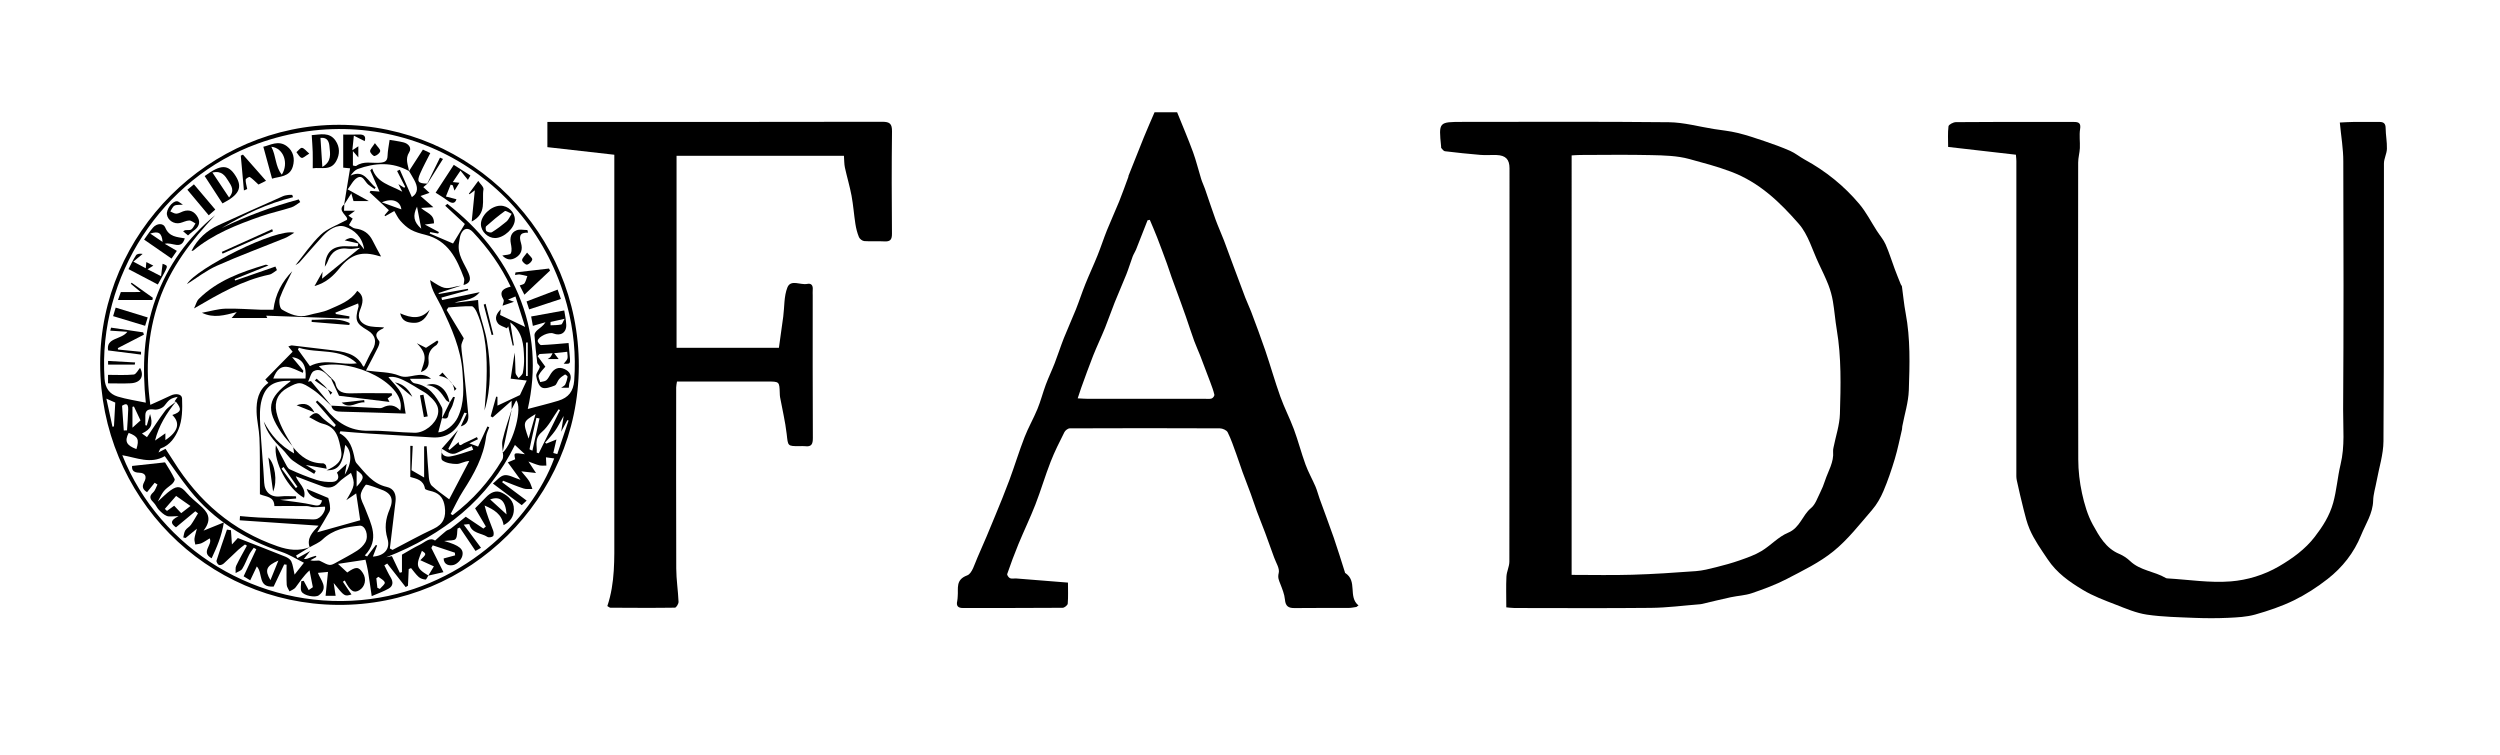 <?xml version="1.0" encoding="utf-8"?>
<!-- Generator: Adobe Illustrator 16.0.0, SVG Export Plug-In . SVG Version: 6.00 Build 0)  -->
<!DOCTYPE svg PUBLIC "-//W3C//DTD SVG 1.1//EN" "http://www.w3.org/Graphics/SVG/1.1/DTD/svg11.dtd">
<svg version="1.1" id="Capa_1" xmlns="http://www.w3.org/2000/svg" xmlns:xlink="http://www.w3.org/1999/xlink" x="0px" y="0px"
	 width="106px" height="32px" viewBox="58.5 24 106 32" enable-background="new 58.5 24 106 32" xml:space="preserve">
<g>
	<path d="M122.367,49.751c0-0.483-0.015-0.894,0.006-1.305c0.01-0.212,0.123-0.421,0.124-0.632c0.007-5.56,0.006-11.12,0.006-16.68
		c0-0.377-0.162-0.547-0.55-0.561c-0.226-0.008-0.453,0.014-0.677-0.005c-0.504-0.041-1.01-0.095-1.513-0.156
		c-0.057-0.007-0.107-0.087-0.155-0.139c-0.011-0.013-0.002-0.043-0.005-0.066c-0.104-1.039-0.104-1.039,0.926-1.039
		c2.91,0,5.82-0.017,8.729,0.014c0.637,0.007,1.271,0.186,1.907,0.287c0.335,0.053,0.675,0.085,1.003,0.165
		c0.389,0.094,0.768,0.221,1.146,0.35c0.368,0.125,0.734,0.256,1.088,0.412c0.217,0.096,0.405,0.254,0.615,0.369
		c0.892,0.486,1.673,1.115,2.323,1.89c0.289,0.343,0.495,0.755,0.74,1.134c0.122,0.19,0.277,0.366,0.368,0.571
		c0.151,0.339,0.258,0.698,0.389,1.046c0.081,0.219,0.17,0.435,0.257,0.652c0.012,0.03,0.043,0.056,0.048,0.086
		c0.053,0.378,0.087,0.76,0.158,1.135c0.204,1.083,0.171,2.178,0.134,3.268c-0.018,0.513-0.181,1.02-0.277,1.529
		c-0.009,0.044-0.003,0.09-0.013,0.133c-0.099,0.417-0.181,0.838-0.304,1.247c-0.139,0.462-0.294,0.922-0.483,1.366
		c-0.121,0.285-0.281,0.567-0.482,0.799c-0.523,0.605-1.02,1.251-1.634,1.749c-0.592,0.482-1.304,0.824-1.987,1.18
		c-0.468,0.244-0.971,0.427-1.471,0.599c-0.286,0.098-0.6,0.109-0.898,0.173c-0.413,0.089-0.823,0.191-1.234,0.287
		c-0.022,0.006-0.044,0.009-0.066,0.01c-0.696,0.054-1.39,0.147-2.085,0.154c-1.929,0.02-3.857,0.007-5.786,0.006
		C122.573,49.778,122.433,49.756,122.367,49.751z M125.137,48.375c0.882,0,1.726,0.02,2.569-0.006
		c0.899-0.026,1.799-0.087,2.697-0.153c0.291-0.021,0.58-0.096,0.865-0.168c0.333-0.083,0.668-0.175,0.994-0.289
		c0.315-0.112,0.64-0.222,0.923-0.394c0.392-0.235,0.716-0.607,1.128-0.777c0.511-0.211,0.602-0.741,0.975-1.047
		c0.186-0.153,0.272-0.433,0.39-0.664c0.081-0.159,0.147-0.328,0.203-0.499c0.133-0.407,0.383-0.781,0.342-1.236
		c-0.005-0.054,0.005-0.112,0.017-0.167c0.094-0.475,0.258-0.948,0.272-1.427c0.036-1.192,0.066-2.386-0.134-3.572
		c-0.067-0.398-0.096-0.804-0.164-1.202c-0.04-0.233-0.103-0.465-0.188-0.686c-0.121-0.309-0.266-0.608-0.409-0.908
		c-0.272-0.57-0.446-1.229-0.847-1.687c-0.8-0.915-1.668-1.759-2.875-2.213c-0.582-0.22-1.176-0.375-1.767-0.537
		c-0.513-0.141-1.07-0.154-1.609-0.166c-1.003-0.024-2.008-0.008-3.011-0.006c-0.121,0-0.24,0.011-0.371,0.018
		C125.137,36.525,125.137,42.421,125.137,48.375z"/>
	<path d="M157.708,29.195c0.185-0.008,0.392-0.023,0.598-0.025c0.361-0.004,0.723,0,1.084,0c0.177,0,0.259,0.067,0.261,0.264
		c0.002,0.292,0.063,0.584,0.054,0.875c-0.005,0.209-0.126,0.415-0.126,0.623c-0.009,3.925,0.006,7.85-0.02,11.774
		c-0.004,0.565-0.188,1.128-0.291,1.692c-0.049,0.277-0.14,0.553-0.146,0.831c-0.016,0.547-0.316,0.982-0.51,1.459
		c-0.302,0.749-0.793,1.37-1.421,1.861c-0.444,0.347-0.927,0.66-1.432,0.907c-0.521,0.253-1.08,0.443-1.64,0.601
		c-0.367,0.103-0.762,0.121-1.146,0.139c-0.474,0.022-0.948,0.02-1.421,0.002c-0.677-0.029-1.358-0.039-2.027-0.138
		c-0.451-0.067-0.889-0.256-1.319-0.424c-0.475-0.184-0.961-0.363-1.394-0.625c-0.565-0.34-1.1-0.71-1.493-1.3
		c-0.278-0.416-0.569-0.819-0.765-1.279c-0.112-0.262-0.181-0.545-0.251-0.823c-0.106-0.416-0.201-0.833-0.293-1.252
		c-0.023-0.108-0.017-0.223-0.017-0.335c0-4.399,0.001-8.797,0.001-13.196c0-0.066-0.009-0.132-0.019-0.266
		c-0.944-0.108-1.888-0.217-2.874-0.33c0-0.297-0.021-0.59,0.015-0.875c0.01-0.073,0.204-0.175,0.313-0.176
		c1.251-0.013,2.502-0.008,3.754-0.008c0.417,0,0.835,0.001,1.251,0c0.209-0.001,0.302,0.053,0.262,0.302
		c-0.042,0.263,0.002,0.538-0.01,0.807c-0.01,0.205-0.072,0.41-0.072,0.614c-0.005,4.195-0.008,8.391,0.004,12.586
		c0.001,0.479,0.057,0.966,0.159,1.434c0.1,0.456,0.234,0.923,0.456,1.328c0.271,0.489,0.551,1.004,1.124,1.244
		c0.167,0.07,0.329,0.178,0.46,0.303c0.428,0.409,1.032,0.432,1.514,0.719c0.019,0.011,0.043,0.015,0.065,0.016
		c0.899,0.052,1.805,0.199,2.693,0.127c0.695-0.056,1.398-0.266,2.036-0.636c0.581-0.339,1.118-0.729,1.522-1.255
		c0.331-0.429,0.626-0.886,0.78-1.44c0.149-0.54,0.185-1.096,0.312-1.622c0.191-0.786,0.105-1.556,0.11-2.328
		c0.023-3.507,0.019-7.015,0.007-10.523C157.858,30.314,157.764,29.785,157.708,29.195z"/>
	<path d="M116.013,49.735c-0.106,0.014-0.213,0.041-0.319,0.041c-0.767,0.004-1.534-0.004-2.301,0.006
		c-0.259,0.003-0.386-0.073-0.411-0.358c-0.02-0.229-0.116-0.457-0.2-0.675c-0.059-0.151-0.114-0.258-0.064-0.455
		c0.048-0.19-0.117-0.436-0.195-0.656c-0.125-0.351-0.251-0.702-0.382-1.052c-0.113-0.302-0.235-0.597-0.347-0.899
		c-0.092-0.249-0.172-0.503-0.264-0.753c-0.114-0.31-0.236-0.618-0.35-0.929c-0.09-0.25-0.169-0.503-0.261-0.752
		c-0.114-0.311-0.218-0.629-0.366-0.924c-0.045-0.091-0.218-0.167-0.333-0.167c-2.121-0.01-4.241-0.009-6.361,0
		c-0.078,0-0.19,0.086-0.228,0.161c-0.207,0.413-0.417,0.825-0.584,1.255c-0.233,0.598-0.414,1.217-0.647,1.816
		c-0.221,0.568-0.488,1.118-0.721,1.683c-0.171,0.414-0.326,0.835-0.473,1.26c-0.015,0.043,0.061,0.154,0.119,0.179
		c0.077,0.032,0.177,0.005,0.267,0.011c0.716,0.057,1.433,0.114,2.19,0.175c0,0.312,0.014,0.604-0.01,0.893
		c-0.006,0.067-0.141,0.175-0.217,0.175c-1.41,0.011-2.819,0.007-4.229,0.009c-0.208,0-0.289-0.091-0.239-0.298
		c0.016-0.063,0.013-0.134,0.02-0.201c0.032-0.334-0.102-0.698,0.401-0.884c0.211-0.077,0.314-0.484,0.436-0.756
		c0.262-0.584,0.507-1.177,0.751-1.77c0.208-0.504,0.416-1.009,0.605-1.52c0.223-0.603,0.41-1.218,0.642-1.816
		c0.158-0.407,0.38-0.789,0.546-1.193c0.138-0.334,0.227-0.691,0.354-1.031c0.116-0.311,0.261-0.611,0.381-0.921
		c0.135-0.348,0.247-0.704,0.384-1.05c0.162-0.408,0.347-0.808,0.51-1.216c0.142-0.356,0.259-0.721,0.402-1.076
		c0.164-0.409,0.352-0.807,0.516-1.215c0.143-0.354,0.26-0.719,0.402-1.073c0.164-0.408,0.35-0.807,0.515-1.214
		c0.14-0.347,0.263-0.7,0.393-1.05c0.004-0.01-0.002-0.023,0.001-0.034c0.217-0.545,0.432-1.093,0.653-1.637
		c0.144-0.354,0.3-0.705,0.454-1.063c0.34,0,0.676,0,0.958,0c0.234,0.581,0.469,1.129,0.674,1.688
		c0.136,0.371,0.226,0.758,0.344,1.135c0.044,0.144,0.112,0.279,0.162,0.422c0.15,0.431,0.291,0.867,0.447,1.296
		c0.109,0.301,0.244,0.593,0.359,0.893c0.137,0.358,0.266,0.718,0.399,1.078c0.168,0.45,0.334,0.901,0.506,1.351
		c0.076,0.199,0.171,0.39,0.246,0.588c0.206,0.549,0.413,1.097,0.602,1.651c0.22,0.648,0.406,1.308,0.636,1.951
		c0.168,0.471,0.402,0.919,0.576,1.388c0.182,0.491,0.312,1,0.491,1.491c0.116,0.319,0.286,0.618,0.421,0.93
		c0.072,0.167,0.115,0.345,0.176,0.516c0.199,0.553,0.409,1.104,0.602,1.659c0.167,0.484,0.316,0.975,0.472,1.463
		c0.003,0.01,0.002,0.027,0.008,0.031c0.545,0.339,0.11,1.012,0.57,1.38C116.07,49.689,116.042,49.712,116.013,49.735z
		 M104.194,40.89c0.189,0.009,0.299,0.019,0.41,0.019c1.669,0.001,3.339,0.001,5.008,0.001c0.09,0,0.188,0.014,0.268-0.016
		c0.052-0.019,0.12-0.114,0.11-0.157c-0.041-0.178-0.106-0.35-0.17-0.521c-0.14-0.377-0.283-0.755-0.429-1.131
		c-0.081-0.209-0.178-0.413-0.254-0.622c-0.124-0.341-0.235-0.688-0.353-1.03c-0.07-0.203-0.143-0.404-0.216-0.605
		c-0.13-0.36-0.265-0.719-0.395-1.08c-0.068-0.191-0.128-0.387-0.198-0.578c-0.135-0.369-0.271-0.738-0.413-1.104
		c-0.097-0.25-0.206-0.498-0.31-0.745c-0.032,0.007-0.063,0.013-0.096,0.02c-0.163,0.416-0.324,0.833-0.49,1.247
		c-0.04,0.099-0.104,0.188-0.141,0.288c-0.093,0.25-0.168,0.505-0.266,0.753c-0.159,0.4-0.336,0.794-0.496,1.194
		c-0.143,0.356-0.265,0.721-0.409,1.077c-0.162,0.399-0.349,0.788-0.508,1.188c-0.178,0.448-0.337,0.904-0.503,1.356
		C104.298,40.576,104.255,40.71,104.194,40.89z"/>
	<path d="M84.251,49.697c0.331-0.983,0.296-1.994,0.296-3.004c-0.001-5.245,0-10.489,0-15.733c0-0.111,0-0.221,0-0.399
		c-0.954-0.108-1.888-0.214-2.838-0.322c0-0.344,0-0.679,0-1.069c0.122,0,0.24,0,0.358,0c4.614,0,9.227,0.003,13.839-0.007
		c0.325,0,0.419,0.086,0.415,0.415c-0.018,1.443-0.014,2.887-0.002,4.331c0.002,0.256-0.077,0.341-0.327,0.326
		c-0.28-0.017-0.564,0.008-0.845-0.013c-0.082-0.005-0.195-0.09-0.227-0.167c-0.073-0.176-0.121-0.367-0.151-0.558
		c-0.062-0.399-0.09-0.804-0.164-1.201c-0.075-0.401-0.194-0.793-0.281-1.192c-0.032-0.151-0.027-0.31-0.041-0.499
		c-2.361,0-4.718,0-7.097,0c0,2.711,0,5.412,0,8.141c1.447,0,2.884,0,4.34,0c0.062-0.442,0.125-0.884,0.184-1.326
		c0.054-0.412,0.027-0.854,0.174-1.228c0.142-0.364,0.558-0.094,0.845-0.155c0.17-0.036,0.246,0.066,0.231,0.239
		c-0.007,0.089-0.001,0.18-0.001,0.271c0,2.008-0.005,4.016,0.006,6.022c0.002,0.264-0.06,0.385-0.334,0.349
		c-0.078-0.01-0.158-0.001-0.236-0.001c-0.51,0-0.481-0.003-0.54-0.519c-0.06-0.525-0.186-1.042-0.281-1.563
		c-0.01-0.055-0.01-0.112-0.012-0.168c-0.016-0.49-0.016-0.49-0.52-0.49c-1.15,0-2.301,0-3.451,0c-0.123,0-0.245,0-0.387,0
		c-0.014,0.1-0.034,0.173-0.034,0.248c-0.001,2.56-0.007,5.121,0.003,7.68c0.002,0.471,0.078,0.94,0.097,1.411
		c0.004,0.084-0.097,0.248-0.152,0.249c-0.913,0.014-1.826,0.007-2.739,0.002C84.341,49.764,84.303,49.726,84.251,49.697z"/>
	<path d="M72.883,29.292c5.601,0.008,10.174,4.618,10.159,10.24c-0.015,5.577-4.629,10.171-10.241,10.115
		c-5.562-0.053-10.05-4.588-10.054-10.229C62.743,33.893,67.369,29.283,72.883,29.292z M82.094,42.633
		c-0.045,0.192-0.09,0.383-0.135,0.574c0.057,0.015,0.114,0.03,0.17,0.046c0.16-0.474,0.319-0.95,0.479-1.424
		c-0.018-0.006-0.035-0.01-0.053-0.016c-0.088,0.164-0.175,0.327-0.262,0.491c0.032-0.2,0.064-0.402,0.106-0.668
		c-0.146,0.257-0.241,0.456-0.366,0.633c-0.125,0.178-0.28,0.335-0.422,0.501c0.019,0.013,0.037,0.025,0.055,0.038
		C81.809,42.749,81.951,42.691,82.094,42.633z M65.958,41.032c-0.012,0.001-0.023,0.005-0.033,0.001
		c-0.008-0.003-0.021-0.018-0.019-0.021c0.039-0.058,0.079-0.114,0.129-0.186c-0.322,0.061-0.373,0.132-0.562,0.374
		c-0.083,0.107-0.292,0.184-0.428,0.165c-0.242-0.035-0.382,0.02-0.383,0.248c0,0.139,0,0.277,0,0.416
		c0.021,0.006,0.042,0.01,0.062,0.015c0.043-0.153,0.087-0.306,0.139-0.488c0.135,0.44,0.056,0.633-0.344,0.825
		c0.099,0.072,0.178,0.129,0.213,0.154c0.272-0.4,0.509-0.773,0.776-1.125C65.625,41.259,65.807,41.157,65.958,41.032
		c-0.396,0.49-0.728,1.016-0.884,1.648c0.143-0.099,0.285-0.199,0.438-0.307c0,0.091,0,0.184,0,0.287
		c0.545-0.36,0.642-0.729,0.294-1.064C66.188,41.466,66.218,41.355,65.958,41.032z M72.542,40.061
		c-0.041-0.037-0.086-0.071-0.122-0.112c-0.165-0.192-0.382-0.338-0.613-0.216c-0.126,0.066-0.165,0.295-0.244,0.451
		c0.041-0.008,0.081-0.016,0.121-0.025c0.292,0.353,0.582,0.703,0.873,1.055c-0.257-0.229-0.493-0.492-0.776-0.684
		c-0.535-0.361-0.588-0.361-1.095-0.083c-0.395,0.218-0.562,0.571-0.467,1.021c0.052,0.247,0.152,0.489,0.263,0.718
		c0.129,0.268,0.295,0.518,0.445,0.777l0.007-0.007c-0.168-0.204-0.354-0.396-0.502-0.613c-0.675-0.987-0.588-1.468,0.377-2.168
		c0.006-0.004,0.003-0.021,0.005-0.033c-0.699,0-1.044,0.194-1.216,0.806c-0.094,0.334-0.083,0.709-0.065,1.063
		c0.04,0.818,0.126,1.633,0.168,2.452c0.021,0.401,0.278,0.633,0.688,0.585c0.218-0.026,0.442-0.004,0.664-0.004
		c0,0.03,0.001,0.062,0.002,0.093c-0.212,0.018-0.424,0.036-0.679,0.057c0.511,0.075,0.976,0.115,1.425,0.22
		c0.229,0.054,0.302-0.004,0.353-0.195c-0.281-0.087-0.552-0.169-0.65-0.489c0.332,0.14,0.634,0.266,0.915,0.384
		c0.022,0.098,0.057,0.198,0.067,0.301c0.01,0.091,0.023,0.203-0.018,0.277c-0.163,0.3-0.345,0.59-0.518,0.878
		c0.63-0.178,1.22-0.343,1.823-0.512c-0.053-0.353-0.112-0.746-0.171-1.139c-0.137,0.094-0.278,0.191-0.419,0.289
		c0.369-0.617,0.383-0.692,0.199-1.159c-0.18,0.136-0.392,0.258-0.55,0.429c-0.198,0.215-0.415,0.229-0.656,0.145
		c-0.384-0.135-0.762-0.288-1.135-0.43c0.1,0.292,0.465,0.501,0.349,0.913c-0.677-0.373-1.301-1.509-1.194-2.23
		c0.147,0.282,0.259,0.508,0.381,0.729c0.06,0.106,0.115,0.251,0.21,0.295c0.371,0.171,0.751,0.326,1.14,0.451
		c0.209,0.068,0.443,0.093,0.663,0.082c0.244-0.013,0.318-0.196,0.195-0.394c0.125-0.114,0.25-0.225,0.416-0.374
		c-0.032,0.176-0.055,0.299-0.084,0.463c0.313-0.479,0.311-1.007,0.019-1.264c-0.112,0.849-0.276,1.083-0.792,1.077
		c0.388-0.172,0.708-0.385,0.619-0.836c-0.095-0.479-0.162-0.991-0.776-1.139c-0.191-0.046-0.362-0.172-0.577-0.278
		c0.208-0.199,0.322-0.238,0.489-0.046c0.16,0.182,0.38,0.311,0.575,0.465c0.021-0.03,0.043-0.059,0.065-0.087
		c-0.282-0.325-0.565-0.65-0.848-0.975c0.021-0.021,0.041-0.041,0.061-0.061c0.117,0.111,0.251,0.208,0.35,0.334
		c0.468,0.593,1.029,0.962,1.829,0.945c0.65-0.014,1.302,0.075,1.954,0.086c0.41,0.007,0.882-0.368,0.978-0.765
		c0.094-0.387-0.171-0.63-0.428-0.855c-0.091-0.08-0.206-0.134-0.312-0.199c-0.171-0.103-0.339-0.211-0.515-0.308
		c-0.289-0.158-0.585-0.291-0.839-0.23c0.184,0.228,0.425,0.44,0.551,0.708c0.124,0.265,0.13,0.585,0.18,0.836
		c-0.937-0.029-1.823-0.061-2.711-0.08c-0.207-0.004-0.383-0.018-0.442-0.257c0.681,0.037,1.363,0.073,2.045,0.107
		c0.043,0.002,0.093-0.005,0.131-0.025c0.279-0.147,0.53-0.119,0.748,0.128c0.287-1.089-1.969-2.259-3.453-1.882
		c0.157,0.147,0.351,0.331,0.545,0.512L72.542,40.061z M77.922,42.233c-0.138,0.266-0.276,0.53-0.413,0.795
		c0.017,0.016,0.034,0.031,0.05,0.047c0.129-0.111,0.258-0.221,0.387-0.332c0.02,0.24,0.15,0.082,0.222,0.052
		c0.189-0.078,0.37-0.173,0.554-0.262c0.014,0.029,0.028,0.059,0.042,0.089c-0.116,0.056-0.232,0.113-0.362,0.177
		c0.134,0.049,0.245,0.09,0.369,0.136c0.137-0.295,0.266-0.574,0.395-0.853c0.026,0.01,0.053,0.021,0.079,0.033
		c-0.046,0.13-0.117,0.258-0.134,0.393c-0.106,0.862-0.515,1.591-0.974,2.305c-0.2,0.31-0.354,0.651-0.529,0.978
		c0.029,0.017,0.057,0.034,0.085,0.051c0.854-0.642,1.55-1.425,2.098-2.341c0.031-0.05,0.043-0.121,0.042-0.182
		c-0.007-0.22-0.072-0.452-0.025-0.659c0.101-0.445,0.258-0.876,0.392-1.314c-0.126,0.597-0.253,1.194-0.395,1.859
		c0.483-0.457,0.857-1.947,0.582-2.23c-0.068,0.133-0.131,0.257-0.195,0.382c0-0.092,0-0.185,0-0.365
		c-0.313,0.277-0.559,0.491-0.804,0.707c-0.027-0.016-0.055-0.032-0.083-0.049c0.077-0.278,0.155-0.555,0.232-0.833
		c0.019,0.003,0.037,0.007,0.055,0.01c0,0.132,0,0.266,0,0.372c0.322-0.151,0.64-0.301,0.953-0.448
		c0.086-0.184,0.191-0.409,0.288-0.616c-0.244-0.029-0.499-0.059-0.681-0.08c0.06-0.393,0.115-0.748,0.169-1.103
		c0.03,0.282,0.021,0.569,0.037,0.855c0.004,0.078,0.085,0.151,0.131,0.227c0.062-0.075,0.164-0.143,0.179-0.226
		c0.04-0.209,0.06-0.425,0.052-0.637c-0.019-0.547-0.045-1.097-0.586-1.502c0.057,0.362,0.105,0.668,0.154,0.975
		c-0.017,0.002-0.034,0.004-0.05,0.007c-0.062-0.27-0.124-0.541-0.186-0.811c-0.021,0.027-0.042,0.054-0.062,0.081
		c-0.13-0.07-0.303-0.108-0.382-0.215c-0.162-0.218-0.048-0.422,0.128-0.592c-0.012,0.087-0.022,0.174-0.032,0.241
		c0.344,0.164,0.682,0.326,1.061,0.507c-0.141-0.443-0.273-0.862-0.41-1.292c-0.116,0.049-0.188,0.08-0.314,0.134
		c0.089,0.033,0.15,0.055,0.252,0.092c-0.22,0.075-0.354,0.12-0.486,0.166c0.016-0.086,0.077-0.199,0.042-0.255
		c-0.213-0.352-0.009-0.477,0.303-0.552c-0.413-0.875-0.956-1.63-1.601-2.315c-0.195-0.208-0.398-0.175-0.511,0.089
		c-0.047,0.111-0.055,0.239-0.077,0.359c-0.093,0.502,0.228,0.879,0.404,1.295c0.115,0.272,0.066,0.424-0.214,0.504
		c0.009-0.099,0.052-0.209,0.021-0.293c-0.308-0.828-0.677-1.603-1.649-1.841c-0.207-0.051-0.418-0.11-0.603-0.211
		c-0.168-0.093-0.317-0.234-0.447-0.38c-0.11-0.124-0.179-0.283-0.258-0.414c-0.167,0.095-0.277,0.157-0.387,0.219
		c-0.008-0.013-0.018-0.026-0.026-0.04c0.063-0.075,0.128-0.15,0.184-0.215c-0.286-0.265-0.552-0.512-0.819-0.759
		c0.015-0.02,0.029-0.041,0.044-0.06c0.095,0.008,0.189,0.015,0.379,0.031c-0.147-0.335-0.271-0.617-0.394-0.899
		c0.027-0.026,0.055-0.054,0.082-0.081c0.205,0.623,0.779,0.707,1.277,0.985c-0.062-0.123-0.103-0.202-0.165-0.323
		c0.114,0.073,0.181,0.115,0.246,0.156c0.014-0.013,0.028-0.025,0.042-0.038c-0.115-0.225-0.229-0.449-0.344-0.674
		c0.039-0.018,0.078-0.034,0.117-0.052c0.171,0.388,0.342,0.777,0.51,1.16c0.292-0.188,0.25-0.452,0.098-0.73
		c-0.069-0.127-0.146-0.25-0.219-0.375c0.19-0.292,0.379-0.586,0.589-0.91c0.06,0.028,0.208,0.098,0.313,0.148
		c-0.148,0.295-0.3,0.571-0.426,0.859c-0.155,0.35-0.096,0.428,0.292,0.436l0.007,0.007c-0.056,0.047-0.113,0.094-0.169,0.142
		c0.081,0.075,0.157,0.145,0.263,0.243c-0.149,0.052-0.256,0.089-0.381,0.133c0.175,0.151,0.324,0.282,0.544,0.475
		c-0.256,0.015-0.389,0.024-0.521,0.031c0.218,0.211,0.563,0.256,0.546,0.653c-0.095,0.013-0.192,0.026-0.388,0.051
		c0.26,0.139,0.429,0.229,0.598,0.319c-0.011,0.021-0.021,0.042-0.032,0.063c-0.113-0.02-0.227-0.04-0.339-0.061
		c-0.007,0.019-0.014,0.038-0.022,0.057c0.335,0.144,0.669,0.287,0.992,0.426c0.142-0.234,0.312-0.513,0.501-0.827
		c-0.256-0.238-0.545-0.506-0.833-0.775c0.03-0.026,0.061-0.053,0.092-0.079c1.319,1.027,2.353,2.285,3.012,3.846
		c0.667,1.58,0.768,3.208,0.397,4.851c0.452-0.121,0.876-0.222,1.294-0.349c0.438-0.132,0.64-0.404,0.674-0.853
		c0.082-1.09-0.023-2.166-0.308-3.216c-1.56-5.751-7.52-8.854-13.109-6.834c-4.064,1.468-6.782,5.644-6.496,9.968
		c0.026,0.391,0.206,0.651,0.559,0.758c0.378,0.114,0.773,0.17,1.191,0.258c-0.158-1.535-0.095-2.998,0.421-4.415
		c0.513-1.409,1.359-2.58,2.519-3.532c-1.008,1.074-1.899,2.223-2.385,3.636c-0.49,1.423-0.573,2.878-0.364,4.404
		c0.306-0.14,0.59-0.261,0.868-0.396c0.206-0.1,0.471-0.068,0.478,0.123c0.018,0.44,0.013,0.92-0.151,1.314
		c-0.13,0.315-0.356,0.675-0.755,0.807c-0.028,0.008-0.04,0.069-0.094,0.171c0.14-0.073,0.217-0.113,0.299-0.155
		c0.124,0.192,0.236,0.361,0.344,0.531c1.062,1.701,2.492,2.938,4.41,3.603c0.472,0.163,0.904,0.215,1.363,0.034
		c-0.194,0.12-0.389,0.238-0.583,0.359c0.02,0.036,0.039,0.071,0.059,0.107c0.157-0.087,0.315-0.175,0.54-0.299
		c-0.125,0.158-0.195,0.246-0.266,0.336c0.119,0.011,0.185-0.027,0.256-0.056c0.079-0.032,0.163-0.053,0.245-0.079
		c0.011,0.016,0.021,0.032,0.032,0.047c-0.085,0.049-0.171,0.096-0.257,0.143c0.178,0.053,0.322-0.016,0.408,0.027
		c0.42,0.215,0.414,0.223,0.729,0.046c0.282-0.16,0.575-0.306,0.846-0.482c0.136-0.088,0.268-0.214,0.347-0.354
		c0.158-0.281,0-0.726-0.239-0.704c-0.573,0.054-1.13,0.159-1.576,0.585c-0.15,0.144-0.363,0.222-0.547,0.331
		c-0.128-0.37,0.102-0.626,0.378-0.916c-1.173-0.08-2.258-0.154-3.343-0.228c0.004-0.06,0.008-0.119,0.012-0.179
		c0.269,0.021,0.537,0.051,0.805,0.062c0.697,0.029,1.395,0.05,2.091,0.072c0.101,0.003,0.205,0.015,0.304,0.001
		c0.254-0.031,0.467-0.417,0.396-0.536c-0.198,0.011-0.344,0.03-0.488,0.026c-0.089-0.001-0.177-0.046-0.265-0.048
		c-0.457-0.006-0.914-0.002-1.385-0.002c-0.009-0.419-0.362-0.386-0.614-0.5c0-0.237,0.001-0.473,0-0.709
		c-0.004-0.561,0.005-1.122-0.02-1.682c-0.016-0.369-0.112-0.736-0.121-1.105c-0.013-0.471,0.071-0.926,0.501-1.226
		c-0.048-0.051-0.09-0.096-0.132-0.141c0.392-0.398,0.771-0.783,1.16-1.18c-0.018-0.021-0.091-0.113-0.182-0.224
		c0.071-0.022,0.114-0.048,0.152-0.044c0.547,0.063,1.095,0.127,1.642,0.196c0.536,0.069,1.083,0.121,1.372,0.687
		c0.009,0.018,0.059,0.014,0.045,0.011c0.124-0.245,0.224-0.478,0.353-0.695c0.199-0.335,0.134-0.64-0.199-0.836
		c-0.504-0.296-0.552-0.42-0.389-1.008c0.008-0.029-0.007-0.064-0.017-0.135c-0.333,0.135-0.649,0.264-0.966,0.392
		c0.008,0.019,0.016,0.038,0.024,0.057c0.191,0.033,0.383,0.066,0.575,0.1c-0.004,0.032-0.008,0.063-0.011,0.096
		c-1.177-0.042-2.354-0.084-3.52-0.125c0.009,0.018,0.027,0.058,0.045,0.098c-0.485,0-0.971,0-1.511,0
		c0.083-0.096,0.121-0.139,0.218-0.25c-0.521,0.134-0.975,0.272-1.478,0.028c0.374-0.068,0.681-0.164,0.991-0.173
		c0.494-0.015,0.99,0.028,1.485,0.043c0.186,0.006,0.371,0,0.556,0c0.081-0.664,0.365-1.185,0.798-1.632
		c-0.179,0.374-0.383,0.738-0.523,1.126c-0.052,0.144-0.012,0.441,0.086,0.499c0.335,0.196,0.702,0.364,1.122,0.239
		c0.291-0.086,0.604-0.116,0.877-0.24c0.432-0.197,0.905-0.352,1.194-0.791c0.333,0.231,0.226,0.545,0.117,0.818
		c-0.136,0.339,0.024,0.542,0.282,0.644c0.226,0.088,0.496,0.063,0.735,0.088c-0.003,0.004-0.021,0.038-0.048,0.05
		c-0.262,0.116-0.384,0.259-0.157,0.53c0.037,0.043-0.009,0.182-0.047,0.26c-0.145,0.296-0.303,0.588-0.512,0.987
		c0.536,0.075,1.015,0.054,1.417,0.221c0.441,0.184,0.883-0.258,1.342,0.13c-0.34,0-0.617,0-0.895,0
		c0.063,0.12,0.133,0.183,0.211,0.195c0.596,0.093,0.896,0.53,1.139,1.009c0.063,0.123,0.009,0.307,0.009,0.463l0.001,0
		c-0.053,0.201-0.105,0.402-0.159,0.605c0.294-0.009,0.674-0.309,0.828-0.635c0.292-0.617,0.246-1.264,0.201-1.918
		c-0.066-0.985-0.468-1.868-0.873-2.731c-0.182-0.386-0.446-0.73-0.501-1.171c0.59,0.383,0.628,0.391,1.105,0.269
		c0.065-0.017,0.133-0.022,0.199-0.033c-0.316,0.104-0.632,0.208-0.948,0.312c0.006,0.013,0.011,0.026,0.017,0.04
		c0.409-0.073,0.818-0.146,1.227-0.22c0.006,0.02,0.012,0.039,0.018,0.058c-0.379,0.105-0.759,0.21-1.139,0.315
		c0.01,0.035,0.019,0.07,0.028,0.104c0.503-0.105,1.006-0.21,1.597-0.334c-0.334,0.392-0.733,0.31-1.068,0.45
		c0.353-0.042,0.705-0.084,0.998-0.119c0.016,0.169,0.012,0.325,0.047,0.472c0.103,0.425,0.256,0.841,0.329,1.271
		c0.167,0.984,0.188,1.97-0.103,2.941c0.03-0.437,0.075-0.873,0.087-1.311c0.027-0.973-0.011-1.938-0.412-2.848
		c-0.045-0.103-0.141-0.258-0.217-0.26c-0.33-0.009-0.661,0.03-0.992,0.051c-0.024,0.036-0.048,0.073-0.072,0.109
		c0.245,0.404,0.491,0.809,0.726,1.197c-0.039,0.119-0.11,0.229-0.105,0.334c0.01,0.258,0.06,0.513,0.086,0.771
		c0.073,0.715,0.146,1.431,0.212,2.147c0.021,0.236-0.07,0.417-0.319,0.485c0.084-0.186,0.17-0.372,0.255-0.557
		c-0.091-0.03-0.104-0.025-0.108-0.018c-0.029,0.06-0.058,0.122-0.083,0.185c-0.229,0.572-0.628,0.896-1.268,0.858
		c-0.899-0.052-1.799-0.106-2.698-0.164c-0.402-0.025-0.803-0.063-1.205-0.096c-0.011,0.026-0.023,0.055-0.035,0.083
		c0.446,0.238,0.56,0.659,0.646,1.096c0.013,0.064,0.039,0.134,0.082,0.182c0.364,0.407,0.68,0.865,1.271,0.997
		c0.313,0.068,0.414,0.317,0.375,0.626c-0.082,0.661-0.159,1.323-0.239,1.983c0.038,0.021,0.075,0.042,0.112,0.063
		c0.578-0.299,1.147-0.617,1.736-0.892c0.427-0.198,0.542-0.503,0.479-0.942c-0.047-0.327-0.19-0.542-0.509-0.64
		c-0.117-0.035-0.32-0.067-0.331-0.128c-0.065-0.372-0.365-0.416-0.621-0.491c0-0.455,0-0.888,0-1.32
		c0.034,0.001,0.068,0.003,0.102,0.004c-0.018,0.368-0.036,0.735-0.05,1.03c0.214,0.124,0.368,0.212,0.534,0.309
		c0-0.413,0-0.866,0-1.321c0.036-0.001,0.072-0.003,0.107-0.004c0.03,0.444,0.053,0.887,0.094,1.33
		c0.012,0.121,0.047,0.272,0.128,0.347c0.21,0.197,0.453,0.359,0.733,0.573c0.285-0.542,0.568-1.085,0.852-1.626
		c-0.221,0.013-0.375,0.126-0.529,0.127c-0.208,0-0.454-0.036-0.612-0.154c-0.084-0.062-0.018-0.327-0.019-0.5
		c-0.077,0.292,0.182,0.361,0.328,0.339c0.34-0.051,0.667-0.185,0.999-0.286c-0.02-0.053-0.041-0.105-0.061-0.157
		c-0.208,0.095-0.42,0.185-0.626,0.286c-0.271,0.134-0.443-0.076-0.649-0.174C77.458,42.763,77.69,42.499,77.922,42.233z
		 M76.659,48.407c0.071-0.116,0.141-0.231,0.238-0.393c-0.185-0.083-0.368-0.167-0.575-0.261c0.266-0.263,0.266-0.263,0.067-0.398
		c-0.24,0.596-0.287,0.718,0.274,1.047c-0.041,0.06-0.085,0.175-0.121,0.171c-0.099-0.008-0.214-0.042-0.286-0.107
		c-0.124-0.109-0.219-0.251-0.327-0.379c-0.033,0.015-0.066,0.029-0.099,0.042c-0.01,0.236-0.021,0.471-0.032,0.705
		c-0.032,0.02-0.065,0.039-0.097,0.059c-0.261-0.332-0.521-0.666-0.782-0.999c-0.041,0.025-0.082,0.05-0.123,0.075
		c0.09,0.175,0.17,0.354,0.272,0.52c0.115,0.19,0.095,0.361-0.087,0.466c-0.216,0.125-0.457,0.206-0.72,0.32
		c-0.059-0.401-0.105-0.732-0.159-1.064c-0.025-0.157-0.067-0.31-0.105-0.479c-0.322,0.048-0.709,0.108-1.167,0.176
		c0.189,0.176,0.292,0.27,0.394,0.365c0.367-0.257,0.482-0.253,0.66,0.019c0.169,0.259,0.098,0.592-0.157,0.738
		c-0.232,0.13-0.374,0.032-0.609-0.417c-0.027,0.018-0.054,0.035-0.08,0.052c0.124,0.184,0.247,0.366,0.365,0.54
		c-0.295,0.089-0.295,0.089-0.755-0.485c0.036,0.234,0.058,0.375,0.083,0.542c-0.143,0-0.294,0-0.426,0
		c0.037-0.373,0.07-0.698,0.102-1.013c-0.183,0.018-0.299,0.027-0.427,0.04c0.113,0.314,0.468,0.628,0.038,0.951
		c-0.146,0.111-0.641,0.018-0.734-0.161c-0.06-0.116-0.012-0.287-0.012-0.434c0.035-0.006,0.07-0.012,0.105-0.019
		c0.07,0.132,0.141,0.262,0.211,0.393c0.059-0.04,0.117-0.081,0.177-0.122c-0.047-0.237-0.094-0.475-0.141-0.713
		c-0.253,0.231-0.414,0.484-0.593,0.724c-0.057,0.076-0.168,0.113-0.255,0.167c-0.042-0.092-0.114-0.183-0.119-0.275
		c-0.016-0.286-0.006-0.574-0.006-0.859c-0.034-0.004-0.068-0.006-0.102-0.01c-0.158,0.334-0.317,0.668-0.446,0.939
		c-0.689,0.051-0.438-0.555-0.714-0.854c-0.103,0.217-0.185,0.39-0.279,0.589c-0.113-0.07-0.215-0.13-0.28-0.17
		c0.188-0.402,0.362-0.775,0.537-1.15c-0.036-0.02-0.073-0.039-0.109-0.059c-0.065,0.096-0.14,0.186-0.192,0.288
		c-0.103,0.2-0.177,0.417-0.296,0.606c-0.052,0.084-0.184,0.119-0.279,0.177c0.006-0.104-0.019-0.221,0.023-0.308
		c0.139-0.291,0.302-0.569,0.455-0.853c-0.027-0.018-0.054-0.035-0.082-0.052c-0.094,0.075-0.195,0.144-0.283,0.226
		c-0.207,0.191-0.405,0.392-0.615,0.58c-0.051,0.046-0.152,0.087-0.204,0.065c-0.053-0.021-0.119-0.136-0.104-0.187
		c0.138-0.439,0.292-0.875,0.442-1.313c0.057,0.008,0.113,0.017,0.17,0.025c0.013,0.195,0.027,0.389,0.041,0.604
		c0.109-0.119,0.205-0.225,0.25-0.273c0.701,0.273,1.359,0.526,2.013,0.79c0.098,0.039,0.214,0.113,0.254,0.201
		c0.07,0.156,0.088,0.336,0.139,0.561c0.146-0.184,0.253-0.321,0.397-0.503c-0.336-0.166-0.624-0.35-0.938-0.456
		c-1.541-0.52-2.876-1.34-3.901-2.619c-0.371-0.463-0.704-0.957-1.062-1.446c-0.594,0.35-1.187,0.067-1.801-0.039
		c1.609,4.02,5.786,6.541,10.129,6.142c4.192-0.385,7.213-3.357,8.184-6.005c-0.135-0.019-0.266-0.037-0.35-0.048
		c0.006,0.122,0.012,0.237,0.018,0.351c-0.1-0.002-0.204,0.013-0.298-0.01c-0.146-0.037-0.287-0.099-0.463-0.164
		c0.11,0.167,0.19,0.288,0.322,0.489c-0.253-0.029-0.408-0.047-0.623-0.071c0.137,0.168,0.247,0.281,0.33,0.412
		c0.064,0.101,0.095,0.223,0.14,0.335c-0.126-0.004-0.261,0.019-0.376-0.02c-0.295-0.095-0.58-0.219-0.869-0.33
		c-0.012,0.021-0.025,0.043-0.037,0.066c0.338,0.253,0.676,0.507,1.038,0.778c-0.088,0.083-0.158,0.147-0.208,0.193
		c-0.395-0.295-0.766-0.573-1.223-0.916c0.15-0.117,0.304-0.323,0.485-0.353c0.188-0.032,0.405,0.106,0.686,0.195
		c-0.208-0.285-0.362-0.498-0.538-0.74c0.137-0.058,0.225-0.096,0.313-0.132c-0.065-0.285-0.065-0.285,0.411-0.213
		c-0.096-0.089-0.262-0.244-0.423-0.394c-1.123,2.293-3.028,3.82-5.459,4.763c0.103-0.021,0.204-0.04,0.243-0.048
		c0.122,0.255,0.228,0.48,0.335,0.704c0.03-0.008,0.061-0.018,0.091-0.026c0-0.274,0-0.549,0-0.741
		c0.29-0.164,0.512-0.304,0.748-0.417c0.223-0.105,0.431-0.341,0.654-0.18c0.165-0.145,0.313-0.281,0.47-0.408
		c0.057-0.045,0.141-0.057,0.199-0.101c0.227-0.174,0.448-0.354,0.634-0.502c0.293,0.197,0.521,0.349,0.748,0.502
		c0.035-0.029,0.068-0.06,0.104-0.088c-0.146-0.246-0.291-0.493-0.456-0.771c0.109-0.111,0.285-0.283,0.453-0.461
		c0.194-0.204,0.432-0.332,0.692-0.196c0.271,0.14,0.506,0.349,0.5,0.706c-0.006,0.305-0.153,0.518-0.436,0.664
		c-0.078-0.473-0.417-0.663-0.806-0.831c0.089,0.374,0.234,0.719,0.365,1.068c0.026,0.07,0.032,0.192-0.009,0.232
		c-0.048,0.045-0.183,0.064-0.236,0.03c-0.259-0.172-0.67-0.138-0.768-0.542c-0.002-0.007-0.11,0.01-0.237,0.022
		c0.261,0.35,0.487,0.653,0.732,0.982c-0.083,0.048-0.17,0.098-0.233,0.133c-0.239-0.355-0.453-0.674-0.667-0.992
		c-0.032,0.015-0.064,0.029-0.096,0.042c-0.022,0.151,0.001,0.338-0.081,0.443c-0.059,0.078-0.255,0.052-0.486,0.085
		c0.656,0.187,0.854,0.348,0.765,0.652c-0.044,0.15-0.218,0.327-0.365,0.364c-0.163,0.044-0.413,0.008-0.422-0.275
		c0.173-0.048,0.331-0.089,0.487-0.132c-0.003-0.037-0.005-0.076-0.009-0.113c-0.312-0.104-0.625-0.208-0.938-0.312
		c-0.021,0.036-0.041,0.073-0.061,0.11c0.163,0.326,0.326,0.651,0.514,1.027C77.06,48.312,76.859,48.359,76.659,48.407z M74.31,47.6
		c0.495-0.032,0.749-0.336,0.618-0.766c-0.132-0.436-0.083-0.829,0.093-1.238c0.195-0.457,0.059-0.706-0.421-0.863
		c-0.095-0.032-0.188-0.076-0.284-0.104c-0.107-0.032-0.285-0.103-0.315-0.066c-0.103,0.13-0.21,0.302-0.208,0.456
		c0.002,0.179,0.118,0.357,0.186,0.535c0.25,0.661,0.638,1.319-0.012,1.996c0.033,0.015,0.065,0.03,0.098,0.044
		c0.125-0.163,0.248-0.327,0.373-0.489c0.017,0.008,0.034,0.017,0.052,0.025C74.434,47.274,74.378,47.421,74.31,47.6z
		 M71.641,39.523c0.657-0.347,1.33-0.019,1.989-0.119c-0.709-0.671-1.651-0.401-2.459-0.66c-0.013,0.025-0.025,0.051-0.038,0.077
		C71.299,39.052,71.467,39.283,71.641,39.523z M70.086,40.051c0.238,0,0.458,0,0.678,0c0.231,0,0.462,0,0.69,0
		c0.051-0.541-0.127-0.853-0.57-0.908c0.179,0.214,0.328,0.394,0.478,0.574c-0.007,0.03-0.014,0.06-0.021,0.09
		C70.88,39.62,70.378,39.237,70.086,40.051z M82.246,41.388c-0.021-0.012-0.042-0.024-0.062-0.036
		c-0.232,0.326-0.414,0.712-0.708,0.964c-0.338,0.289-0.194,0.578-0.221,0.875c0.03,0.01,0.06,0.02,0.089,0.029
		C81.645,42.61,81.945,42,82.246,41.388z M63.748,42.252c0.046-0.002,0.092-0.004,0.138-0.005c0.018-0.295,0.042-0.589,0.05-0.884
		c0.008-0.313-0.147-0.227-0.261-0.16C63.7,41.578,63.725,41.915,63.748,42.252z M64.284,43.042
		c0.128-0.413,0.065-0.537-0.328-0.688C63.774,42.708,63.854,42.881,64.284,43.042z M63.387,41.069
		c-0.096-0.042-0.211-0.093-0.377-0.166c0.094,0.435,0.177,0.814,0.259,1.192c0.021-0.005,0.042-0.01,0.063-0.016
		C63.35,41.761,63.367,41.441,63.387,41.069z M81.208,41.556c-0.542,0.331-0.542,0.331-0.295,1.042
		C81.009,42.258,81.104,41.925,81.208,41.556z M79.282,45.176c0.24,0.219,0.44,0.401,0.696,0.634
		C79.939,45.232,79.708,45.018,79.282,45.176z M81.074,43.108c0.104-0.47,0.202-0.917,0.301-1.365
		c-0.044-0.009-0.088-0.019-0.131-0.027c-0.1,0.442-0.201,0.883-0.293,1.328C80.948,43.058,81.05,43.096,81.074,43.108z
		 M80.877,38.521c-0.024,0.001-0.048,0.002-0.072,0.003c0,0.474,0,0.948,0,1.42c0.024,0,0.048-0.002,0.072-0.002
		C80.877,39.469,80.877,38.996,80.877,38.521z M75.518,32.878c-0.04-0.353-0.39-0.495-0.828-0.299
		C74.995,32.689,75.252,32.782,75.518,32.878z M70.304,47.766c-0.521,0.231-0.588,0.407-0.337,0.832
		C70.08,48.317,70.181,48.07,70.304,47.766z M64.116,42.134c0.125-0.112,0.229-0.206,0.342-0.307
		c-0.085-0.18-0.182-0.386-0.279-0.592c-0.021,0.005-0.042,0.01-0.063,0.016C64.116,41.538,64.116,41.828,64.116,42.134z
		 M76.362,33.698c-0.064-0.336-0.119-0.619-0.18-0.935C75.991,33.15,76.039,33.409,76.362,33.698z M74.501,48.922
		c0.034,0.016,0.07,0.032,0.105,0.049c0.075-0.092,0.226-0.204,0.208-0.272c-0.025-0.098-0.174-0.164-0.271-0.242
		c-0.029,0.021-0.058,0.043-0.087,0.064C74.472,48.654,74.486,48.788,74.501,48.922z M73.621,44.636c0.343-0.37,0.338-0.467,0-0.695
		C73.621,44.16,73.621,44.366,73.621,44.636z M70.521,43.8c-0.028,0.023-0.056,0.047-0.083,0.07
		c0.202,0.274,0.403,0.548,0.605,0.822c0.023-0.017,0.046-0.034,0.069-0.05C70.914,44.361,70.717,44.08,70.521,43.8z"/>
	<path d="M81.021,37.419c0.481-0.087,0.925-0.168,1.403-0.255c0.026,0.176,0.077,0.393,0.085,0.611
		c0.012,0.329-0.242,0.488-0.548,0.363c-0.18-0.073-0.626,0.122-0.662,0.309c-0.01,0.053,0.095,0.186,0.143,0.184
		c0.39-0.016,0.778-0.055,1.166-0.087c0.066,0.911,0.161,0.894-0.206,0.877c0.058-0.078,0.132-0.139,0.156-0.216
		c0.024-0.078-0.002-0.171-0.008-0.29c-0.185,0.02-0.345,0.037-0.553,0.06c0.081,0.106,0.129,0.169,0.19,0.249
		c-0.157,0-0.292,0-0.465,0c0.054-0.038,0.091-0.056,0.116-0.084c0.026-0.03,0.041-0.07,0.092-0.163
		c-0.218,0.014-0.386,0.024-0.554,0.034c-0.026,0.031-0.052,0.062-0.078,0.092c0.117,0.161,0.234,0.321,0.325,0.445
		c-0.085,0.105-0.211,0.22-0.279,0.362c-0.034,0.071,0.037,0.192,0.06,0.291c0.089-0.024,0.197-0.025,0.261-0.079
		c0.082-0.07,0.13-0.181,0.191-0.275c0.14-0.219,0.335-0.31,0.577-0.2c0.233,0.106,0.333,0.289,0.223,0.551
		c-0.029,0.068-0.025,0.151-0.038,0.241c-0.091,0-0.188,0-0.324,0c0.076-0.057,0.147-0.083,0.171-0.133
		c0.049-0.104,0.082-0.217,0.102-0.332c0.004-0.026-0.096-0.104-0.11-0.096c-0.09,0.055-0.181,0.118-0.25,0.197
		c-0.073,0.083-0.102,0.238-0.186,0.272c-0.173,0.068-0.409,0.155-0.545,0.086c-0.132-0.065-0.212-0.309-0.239-0.486
		c-0.018-0.116,0.116-0.249,0.149-0.382c0.012-0.051-0.098-0.121-0.107-0.188c-0.048-0.389-0.091-0.78-0.117-1.172
		c-0.005-0.067,0.064-0.157,0.123-0.208c0.116-0.1,0.249-0.18,0.345-0.334c-0.176,0.05-0.351,0.101-0.536,0.154
		C81.069,37.683,81.041,37.529,81.021,37.419z M81.843,37.651c0,0.047,0,0.095,0,0.142c0.15-0.008,0.304-0.004,0.451-0.035
		c0.045-0.008,0.071-0.112,0.146-0.241C82.177,37.577,82.01,37.614,81.843,37.651z"/>
	<path d="M75.842,31.253c-0.71-0.396-1.441-0.354-2.176-0.086c-0.116,0.042-0.208,0.15-0.302,0.278
		c0.598-0.279,0.748,0.278,1.064,0.5c-0.016,0.024-0.031,0.047-0.046,0.07c-0.09-0.063-0.184-0.121-0.269-0.19
		c-0.146-0.12-0.222-0.422-0.463-0.289c-0.172,0.094-0.271,0.32-0.409,0.494c0.313,0.173,0.558,0.309,0.894,0.494
		c-0.271,0-0.446,0-0.647,0c-0.021-0.074-0.045-0.162-0.092-0.326c-0.127,0.2-0.216,0.339-0.305,0.479
		c0.083-0.508,0.166-1.015,0.252-1.54c-0.119-0.012-0.229-0.023-0.291-0.029c0-0.472,0-0.928,0-1.403
		c0.207,0,0.439,0.007,0.672-0.002c0.248-0.01,0.291,0.111,0.239,0.281c-0.129-0.066-0.266-0.135-0.46-0.233
		c-0.024,0.231-0.041,0.389-0.064,0.619c0.12-0.079,0.182-0.121,0.254-0.168c0,0.158,0,0.31,0,0.471
		c-0.062-0.072-0.118-0.137-0.23-0.267c0,0.261,0,0.432,0,0.611c0.058,0.008,0.116,0.035,0.142,0.016
		c0.314-0.223,0.674-0.104,1.011-0.134c0.202-0.018,0.309-0.068,0.316-0.292c0.007-0.22,0.055-0.439,0.087-0.676
		c0.186,0.032,0.386,0.056,0.581,0.103c0.223,0.053,0.369,0.238,0.25,0.421C75.665,30.745,75.805,30.989,75.842,31.253z"/>
	<path d="M72.273,35.309c0.033-0.635,0.333-0.903,0.964-0.866c0.144,0.008,0.289,0.001,0.433,0.001
		c0.008-0.041,0.016-0.083,0.024-0.123c-0.205-0.045-0.409-0.091-0.578-0.129c0.299-0.183,0.426-0.136,0.825,0.382
		c-0.079-0.527-0.42-0.828-0.806-0.961c-0.341-0.118-0.692,0.118-0.946,0.392c-0.334,0.362-0.652,0.741-0.981,1.109
		c-0.048,0.055-0.12,0.088-0.181,0.132c0.354-0.437,0.672-0.911,1.076-1.296c0.271-0.258,0.665-0.387,1.107-0.63
		c0.088-0.152-0.459-0.38-0.111-0.658c-0.004,0.088-0.008,0.175-0.013,0.274c0.135,0,0.261,0,0.466,0
		c-0.127,0.095-0.189,0.142-0.279,0.208c0.086,0.061,0.152,0.106,0.181,0.126c-0.061,0.104-0.11,0.188-0.16,0.273
		c0.089,0.05,0.174,0.135,0.267,0.146c0.344,0.039,0.585,0.203,0.738,0.513c0.114,0.231,0.241,0.455,0.356,0.668
		c0.032,0.003-0.025,0.006-0.076-0.01c-0.718-0.224-1.19-0.094-1.673,0.501c-0.273,0.337-0.57,0.626-1.071,0.768
		c0.131-0.231,0.236-0.419,0.341-0.605c-0.005,0.066-0.01,0.13-0.021,0.293c0.566-0.46,1.072-0.87,1.614-1.31
		c-0.195,0.02-0.341,0.063-0.478,0.042c-0.465-0.071-0.75,0.124-0.904,0.552C72.36,35.177,72.312,35.241,72.273,35.309z"/>
	<path d="M70.924,32.361c-1.083,0.268-2.077,0.734-3.025,1.308c1.054-0.507,2.143-0.91,3.267-1.213
		c0.021,0.037,0.042,0.075,0.063,0.111c-0.124,0.077-0.239,0.183-0.374,0.226c-0.428,0.138-0.87,0.232-1.294,0.38
		c-1.021,0.357-2.026,0.75-2.873,1.455c-0.012,0.01-0.039,0.004-0.067,0.005c0.255-0.503,0.647-0.858,1.146-1.087
		c0.907-0.417,1.819-0.821,2.731-1.227c0.07-0.031,0.151-0.042,0.228-0.054c0.054-0.008,0.109-0.001,0.165-0.001
		C70.902,32.296,70.913,32.329,70.924,32.361z"/>
	<path d="M70.242,35.453c-0.106,0.065-0.206,0.167-0.322,0.191c-1.138,0.239-2.125,0.812-3.193,1.434
		c0.085-0.179,0.113-0.314,0.194-0.396c0.79-0.788,1.804-1.147,2.841-1.457c0.025-0.007,0.058,0.013,0.121,0.03
		c-0.498,0.202-0.966,0.391-1.434,0.58c0.008,0.02,0.015,0.039,0.023,0.059c0.568-0.198,1.136-0.395,1.705-0.592
		C70.199,35.354,70.221,35.403,70.242,35.453z"/>
	<path d="M65.773,34.964c-0.402-0.278-0.771-0.534-1.163-0.805c0.104-0.143,0.229-0.339,0.382-0.513
		c0.161-0.183,0.434-0.197,0.514-0.001c0.165,0.404,0.5,0.402,0.829,0.461c-0.156,0.52-0.526,0.14-0.849,0.232
		c0.191,0.111,0.343,0.2,0.513,0.299C65.929,34.74,65.841,34.867,65.773,34.964z M64.87,33.903c0.184,0.125,0.336,0.228,0.524,0.355
		C65.36,33.875,65.229,33.788,64.87,33.903z"/>
	<path d="M71.717,29.73c0.356-0.021,0.748-0.148,1.01,0.233c0.186,0.271,0.187,0.579,0.03,0.866
		c-0.232,0.427-0.644,0.254-0.997,0.306c0-0.251,0.005-0.472-0.001-0.693C71.752,30.22,71.733,30,71.717,29.73z M72.167,31.078
		c0.407-0.231,0.331-0.565,0.304-0.853c-0.016-0.181-0.063-0.415-0.383-0.379C72.113,30.242,72.138,30.627,72.167,31.078z"/>
	<path d="M67.932,32.625c-0.264-0.405-0.508-0.782-0.754-1.16c0.687-0.504,1-0.508,1.319,0.006
		C68.797,31.956,68.632,32.267,67.932,32.625z M67.505,31.314c0.253,0.381,0.472,0.708,0.707,1.059
		c0.261-0.296,0.088-0.508-0.035-0.707C68.045,31.453,67.9,31.224,67.505,31.314z"/>
	<path d="M70.035,31.575c-0.124-0.453-0.244-0.893-0.37-1.353c0.277-0.057,0.635-0.296,0.998-0.023
		c0.281,0.211,0.346,0.538,0.254,0.855C70.786,31.513,70.339,31.477,70.035,31.575z M70.004,30.222
		c0.212,0.396,0.159,0.834,0.445,1.182C70.752,30.928,70.528,30.275,70.004,30.222z"/>
	<path d="M66.427,36.047c0.391-0.667,3.799-2.391,4.551-2.179c-0.13,0.075-0.253,0.167-0.392,0.224
		c-0.964,0.393-1.943,0.752-2.894,1.177C67.232,35.475,66.824,35.799,66.427,36.047z"/>
	<path d="M79.715,32.722c0.326-0.005,0.614,0.271,0.615,0.586c0.001,0.355-0.46,0.786-0.842,0.785c-0.302,0-0.588-0.275-0.597-0.575
		C78.879,33.15,79.316,32.728,79.715,32.722z M80.194,33.065c-0.121-0.051-0.25-0.144-0.29-0.114
		c-0.275,0.198-0.537,0.416-0.79,0.642c-0.035,0.031-0.026,0.178,0.013,0.21c0.055,0.045,0.183,0.074,0.235,0.04
		c0.216-0.135,0.421-0.289,0.616-0.453C80.058,33.323,80.101,33.21,80.194,33.065z"/>
	<path d="M63.175,38.02c0.009-0.034,0.023-0.088,0.034-0.128c0.458,0.067,0.909,0.134,1.361,0.2
		c0.011,0.033,0.021,0.065,0.032,0.098c-0.367,0.189-0.735,0.379-1.103,0.568c0.001,0.021,0.002,0.042,0.003,0.062
		c0.319,0.031,0.639,0.062,0.978,0.096c0,0.027,0,0.097,0,0.119c-0.457-0.058-0.911-0.116-1.396-0.177
		c-0.092-0.555,0.561-0.446,0.817-0.79C63.639,38.052,63.415,38.037,63.175,38.02z"/>
	<path d="M78.339,31.627c-0.107-0.134-0.196-0.243-0.315-0.391c-0.123,0.182-0.212,0.315-0.326,0.484
		c0.111,0.012,0.181,0.019,0.28,0.029c-0.069,0.111-0.13,0.209-0.208,0.334c-0.032-0.097-0.053-0.162-0.074-0.227
		c-0.029-0.009-0.059-0.018-0.088-0.028c-0.067,0.168-0.135,0.336-0.202,0.504c0.147,0.039,0.295,0.077,0.446,0.116
		c-0.051,0.18-0.181,0.204-0.383,0.051c-0.177-0.132-0.369-0.243-0.499-0.328c0.261-0.4,0.504-0.774,0.77-1.181
		c0.198,0.126,0.439,0.281,0.705,0.451C78.395,31.53,78.354,31.601,78.339,31.627z"/>
	<path d="M63.948,35.41c0.084-0.159,0.185-0.384,0.319-0.586c0.045-0.068,0.176-0.079,0.281-0.058
		c-0.114,0.095-0.228,0.19-0.394,0.328c0.207,0.11,0.348,0.185,0.526,0.28c0.011-0.11,0.017-0.179,0.025-0.263
		c0.098,0.05,0.186,0.096,0.296,0.152c-0.076,0.048-0.14,0.089-0.245,0.154c0.19,0.098,0.344,0.177,0.572,0.293
		c0.027-0.214,0.047-0.375,0.066-0.526c0.279,0.105,0.248,0.054-0.202,0.879C64.784,35.85,64.375,35.635,63.948,35.41z"/>
	<path d="M66.471,33.982c-0.057-0.049-0.125-0.106-0.206-0.175c0.037-0.021,0.06-0.043,0.086-0.047
		c0.088-0.012,0.198,0.012,0.26-0.032c0.079-0.057,0.12-0.167,0.177-0.254c-0.089-0.045-0.178-0.128-0.265-0.125
		c-0.129,0.004-0.256,0.075-0.386,0.106c-0.254,0.061-0.519-0.11-0.559-0.354c-0.035-0.216,0.217-0.57,0.423-0.568
		c0.074,0.001,0.147,0.082,0.253,0.146c-0.152,0.014-0.274-0.006-0.358,0.042c-0.079,0.045-0.118,0.16-0.175,0.244
		c0.085,0.034,0.17,0.096,0.255,0.094c0.096-0.002,0.19-0.062,0.285-0.097c0.284-0.102,0.493,0.015,0.625,0.253
		c0.131,0.238,0.026,0.429-0.186,0.575C66.622,33.845,66.553,33.913,66.471,33.982z"/>
	<path d="M80.356,35.551c0.474-0.055,0.947-0.11,1.421-0.165c0.015,0.029,0.031,0.057,0.045,0.086
		c-0.351,0.331-0.702,0.661-1.088,1.024c-0.065-0.128-0.127-0.25-0.199-0.393c0.078-0.033,0.17-0.042,0.203-0.09
		c0.059-0.09,0.083-0.203,0.121-0.306c-0.107-0.024-0.213-0.056-0.321-0.069c-0.065-0.007-0.134,0.014-0.2,0.023
		C80.344,35.624,80.35,35.587,80.356,35.551z"/>
	<path d="M68.981,32.013c0,0-0.058,0.025-0.139,0.062c-0.046-0.512-0.089-0.994-0.133-1.475c0.031-0.014,0.061-0.029,0.092-0.044
		c0.32,0.363,0.639,0.726,0.978,1.11c-0.138,0.068-0.254,0.127-0.32,0.159c-0.137-0.125-0.242-0.237-0.367-0.32
		c-0.025-0.017-0.172,0.067-0.175,0.11C68.91,31.73,68.951,31.85,68.981,32.013z"/>
	<path d="M78.5,33.393c0.046-0.463,0.086-0.867,0.132-1.324c-0.102,0.077-0.163,0.123-0.225,0.168
		c-0.008-0.007-0.019-0.016-0.027-0.024c0.122-0.166,0.243-0.331,0.397-0.542c0.078,0.12,0.24,0.255,0.222,0.36
		C78.92,32.485,79.165,33.052,78.5,33.393z"/>
	<path d="M80.89,33.864c-0.383-0.013-0.376,0.184-0.298,0.447c0.072,0.246,0.02,0.466-0.219,0.61
		c-0.213,0.129-0.398,0.097-0.575-0.087c0.137-0.031,0.327-0.024,0.361-0.093c0.055-0.113,0.026-0.279,0-0.417
		c-0.048-0.251,0.006-0.465,0.244-0.56c0.133-0.054,0.306-0.01,0.459-0.01C80.871,33.792,80.88,33.828,80.89,33.864z"/>
	<path d="M64.763,37.46c-0.032,0.104-0.081,0.26-0.11,0.354c-0.456-0.138-0.898-0.271-1.357-0.41
		c0.032-0.105,0.077-0.253,0.109-0.361C63.846,37.179,64.277,37.312,64.763,37.46z"/>
	<path d="M82.145,36.283c0.056,0.161,0.104,0.298,0.137,0.393c-0.448,0.147-0.888,0.292-1.346,0.442
		c-0.029-0.089-0.081-0.246-0.11-0.337c0.457-0.175,0.886-0.339,1.316-0.502C82.143,36.277,82.151,36.296,82.145,36.283z"/>
	<path d="M64.438,39.597c0.187,0.339,0.038,0.633-0.4,0.654c-0.314,0.016-0.63,0.003-0.958,0.003c0-0.096,0-0.25,0-0.36
		c0.371,0,0.733,0.021,1.09-0.014C64.271,39.87,64.355,39.689,64.438,39.597z"/>
	<path d="M64.467,36.382c-0.171-0.142-0.296-0.245-0.42-0.348c0.012-0.016,0.023-0.032,0.034-0.047
		c0.299,0.212,0.599,0.425,0.898,0.638c-0.005,0.032-0.011,0.063-0.017,0.096c-0.485,0-0.969,0-1.46,0
		c0.034-0.095,0.083-0.229,0.122-0.338C63.889,36.382,64.14,36.382,64.467,36.382z"/>
	<path d="M67.628,32.886c-0.068,0.06-0.177,0.154-0.278,0.243c-0.299-0.357-0.593-0.708-0.906-1.084
		c0.07-0.057,0.185-0.153,0.278-0.229C67.028,32.178,67.324,32.527,67.628,32.886z"/>
	<path d="M73.312,37.78c-0.533-0.043-1.066-0.087-1.6-0.13c0.002-0.03,0.003-0.061,0.005-0.09c0.539,0.007,1.084-0.111,1.609,0.137
		C73.321,37.725,73.316,37.752,73.312,37.78z"/>
	<path d="M70.073,33.808c-0.711,0.315-1.423,0.631-2.135,0.947c-0.011-0.025-0.022-0.05-0.034-0.075
		c0.712-0.321,1.425-0.642,2.136-0.962C70.052,33.747,70.062,33.777,70.073,33.808z"/>
	<path d="M74.396,30.069c0.114,0.162,0.236,0.261,0.224,0.339c-0.012,0.084-0.142,0.185-0.238,0.208
		c-0.048,0.012-0.189-0.131-0.19-0.204C74.191,30.322,74.293,30.23,74.396,30.069z"/>
	<path d="M71.613,30.512c-0.155,0.092-0.262,0.203-0.326,0.181c-0.089-0.028-0.147-0.156-0.218-0.241
		c0.079-0.066,0.165-0.191,0.234-0.183C71.397,30.281,71.476,30.397,71.613,30.512z"/>
	<path d="M80.848,34.71c0.107,0.136,0.232,0.229,0.219,0.294c-0.018,0.088-0.132,0.199-0.222,0.217
		c-0.059,0.012-0.21-0.125-0.208-0.191C80.641,34.938,80.75,34.849,80.848,34.71z"/>
	<path d="M64.214,39.458c-0.373,0-0.745,0-1.131,0c0-0.038,0-0.102,0-0.154c0.386,0.021,0.766,0.042,1.147,0.064
		C64.225,39.399,64.22,39.428,64.214,39.458z"/>
	<path d="M76.613,31.788c0.178-0.362,0.356-0.725,0.543-1.105c-0.014-0.006,0.042,0.02,0.126,0.058
		c-0.227,0.36-0.445,0.707-0.663,1.054C76.62,31.795,76.613,31.788,76.613,31.788z"/>
	<path d="M76.346,39.775c0.149-0.471,0.329-0.715-0.172-1.223c0.127,0.064,0.255,0.129,0.388,0.196
		c0.156-0.102,0.317-0.206,0.477-0.311c0.017,0.02,0.033,0.038,0.05,0.058c-0.031,0.048-0.051,0.115-0.095,0.143
		c-0.244,0.151-0.354,0.355-0.322,0.649C76.697,39.511,76.608,39.688,76.346,39.775z"/>
	<path d="M76.718,37.131c-0.132,0.323-0.319,0.579-0.705,0.556c-0.239-0.014-0.468-0.062-0.546-0.403
		C75.934,37.495,76.358,37.552,76.718,37.131z"/>
	<path d="M77.569,41.068c-0.054-0.036-0.127-0.061-0.16-0.111c-0.199-0.306-0.402-0.6-0.828-0.626
		c0.491-0.184,0.903,0.21,0.979,0.746L77.569,41.068z"/>
	<path d="M77.112,39.941c0.36,0.031,0.631,0.29,0.656,0.628c0.028-0.029,0.057-0.057,0.086-0.084
		c-0.198-0.231-0.396-0.46-0.594-0.689C77.211,39.844,77.162,39.893,77.112,39.941z"/>
	<path d="M77.241,41.729c0.11-0.22,0.219-0.441,0.328-0.661c0,0-0.008,0.009-0.008,0.009c0.051-0.083,0.102-0.165,0.153-0.25
		c0.024,0.005,0.049,0.008,0.073,0.012c-0.034,0.118-0.06,0.24-0.103,0.355c-0.05,0.133-0.15,0.255-0.168,0.389
		c-0.028,0.209-0.149,0.163-0.274,0.145C77.243,41.728,77.241,41.729,77.241,41.729z"/>
	<path d="M70.928,42.962c0.326,0.407,0.719,0.689,1.27,0.684c0.037,0,0.081,0.036,0.11,0.066c0.02,0.019,0.018,0.061,0.042,0.162
		c-0.297-0.055-0.561-0.102-0.884-0.159c0.176,0.105,0.3,0.18,0.425,0.255c-0.022,0.041-0.046,0.082-0.07,0.122
		c-0.304-0.187-0.623-0.354-0.908-0.565c-0.179-0.134-0.297-0.347-0.462-0.503c-0.342-0.327-0.644-0.677-0.768-1.154
		c0.29,0.565,0.688,1.021,1.287,1.355c-0.016-0.116-0.026-0.193-0.037-0.269L70.928,42.962z"/>
	<path d="M69.879,43.396c0.278,0.263,0.396,1.001,0.2,1.447C70.008,44.331,69.943,43.865,69.879,43.396z"/>
	<path d="M76.454,40.735c0.06,0.306,0.121,0.612,0.181,0.919c-0.054,0.01-0.107,0.02-0.162,0.03
		c-0.055-0.307-0.111-0.614-0.166-0.92C76.356,40.754,76.405,40.745,76.454,40.735z"/>
	<path d="M75.244,40.21c0.42,0.085,0.627,0.386,0.739,0.616C75.796,40.67,75.52,40.44,75.244,40.21z"/>
	<path d="M71.833,41.487c-0.284-0.115-0.506-0.204-0.757-0.304C71.407,41.062,71.645,41.123,71.833,41.487z"/>
	<path d="M64.101,43.756c0.467-0.051,0.876-0.097,1.286-0.14c0.04-0.005,0.105-0.02,0.116-0.003
		c0.142,0.229,0.286,0.458,0.402,0.699c0.022,0.047-0.06,0.171-0.124,0.222c-0.344,0.267-0.347,0.263-0.591,0.732
		c0.206-0.183,0.362-0.349,0.545-0.477c0.303-0.213,0.44-0.168,0.679,0.109c0.165,0.191,0.365,0.352,0.557,0.52
		c0.313,0.276,0.56,0.565,0.159,1.081c0.335-0.135,0.552-0.223,0.862-0.349c-0.097,0.593-0.298,1.049-0.519,1.522
		c-0.482-0.269,0.058-0.567-0.082-0.846c-0.115,0.07-0.224,0.148-0.344,0.204c-0.081,0.037-0.177,0.039-0.267,0.058
		c-0.013-0.083-0.043-0.166-0.035-0.246c0.011-0.108,0.05-0.215,0.103-0.425c-0.207,0.17-0.344,0.282-0.48,0.394
		c-0.032-0.007-0.064-0.016-0.097-0.023c0.026-0.102,0.032-0.215,0.085-0.299c0.058-0.092,0.174-0.146,0.239-0.236
		c0.11-0.155,0.201-0.325,0.3-0.488c-0.038-0.03-0.076-0.059-0.113-0.088c-0.271,0.225-0.542,0.451-0.821,0.682
		c-0.214-0.15-0.274-0.288,0.113-0.474c-0.256,0-0.395,0.033-0.502-0.009c-0.126-0.05-0.237-0.158-0.336-0.26
		c-0.084-0.086-0.128-0.211-0.213-0.296c-0.146-0.146-0.229-0.266-0.029-0.444c0.089-0.079,0.124-0.221,0.183-0.333
		c-0.04-0.026-0.079-0.051-0.119-0.075c-0.102,0.126-0.205,0.253-0.323,0.4c-0.159-0.096-0.239-0.217-0.125-0.424
		c0.129-0.232,0.058-0.396-0.206-0.401C64.122,44.036,64.088,43.9,64.101,43.756z M66.576,45.454
		c-0.235-0.164-0.391-0.274-0.609-0.427c-0.122,0.141-0.3,0.346-0.479,0.551c0.031,0.029,0.062,0.057,0.092,0.084
		c0.101-0.073,0.203-0.145,0.305-0.219c0.103,0.108,0.192,0.203,0.298,0.315C66.335,45.642,66.469,45.538,66.576,45.454z"/>
	<path d="M79.089,36.881c0.11,0.436,0.219,0.871,0.329,1.305c-0.024,0.007-0.047,0.013-0.071,0.021
		c-0.112-0.43-0.225-0.86-0.338-1.29C79.036,36.905,79.062,36.893,79.089,36.881z"/>
	<path d="M72.562,40.042c0.055,0.068,0.143,0.13,0.159,0.207c0.084,0.408,0.371,0.436,0.709,0.428
		c0.558-0.015,1.117-0.003,1.676-0.003c0.007,0.027,0.013,0.055,0.019,0.082c-0.062,0.047-0.126,0.092-0.188,0.138
		c0.031,0.061,0.069,0.133,0.077,0.148c-0.682-0.083-1.385-0.169-2.139-0.261c-0.089-0.191-0.212-0.455-0.335-0.718L72.562,40.042z"
		/>
	<path d="M72.985,41.071c0.319-0.036,0.638-0.072,0.957-0.107c0.003,0.032,0.007,0.064,0.011,0.097
		C73.625,41.028,73.343,41.371,72.985,41.071z"/>
	<path d="M71.925,40.056c0.21,0.213,0.485,0.373,0.582,0.68c0.027-0.031,0.055-0.06,0.082-0.09c-0.247-0.17-0.493-0.342-0.739-0.513
		C71.875,40.107,71.9,40.083,71.925,40.056z"/>
</g>
</svg>
